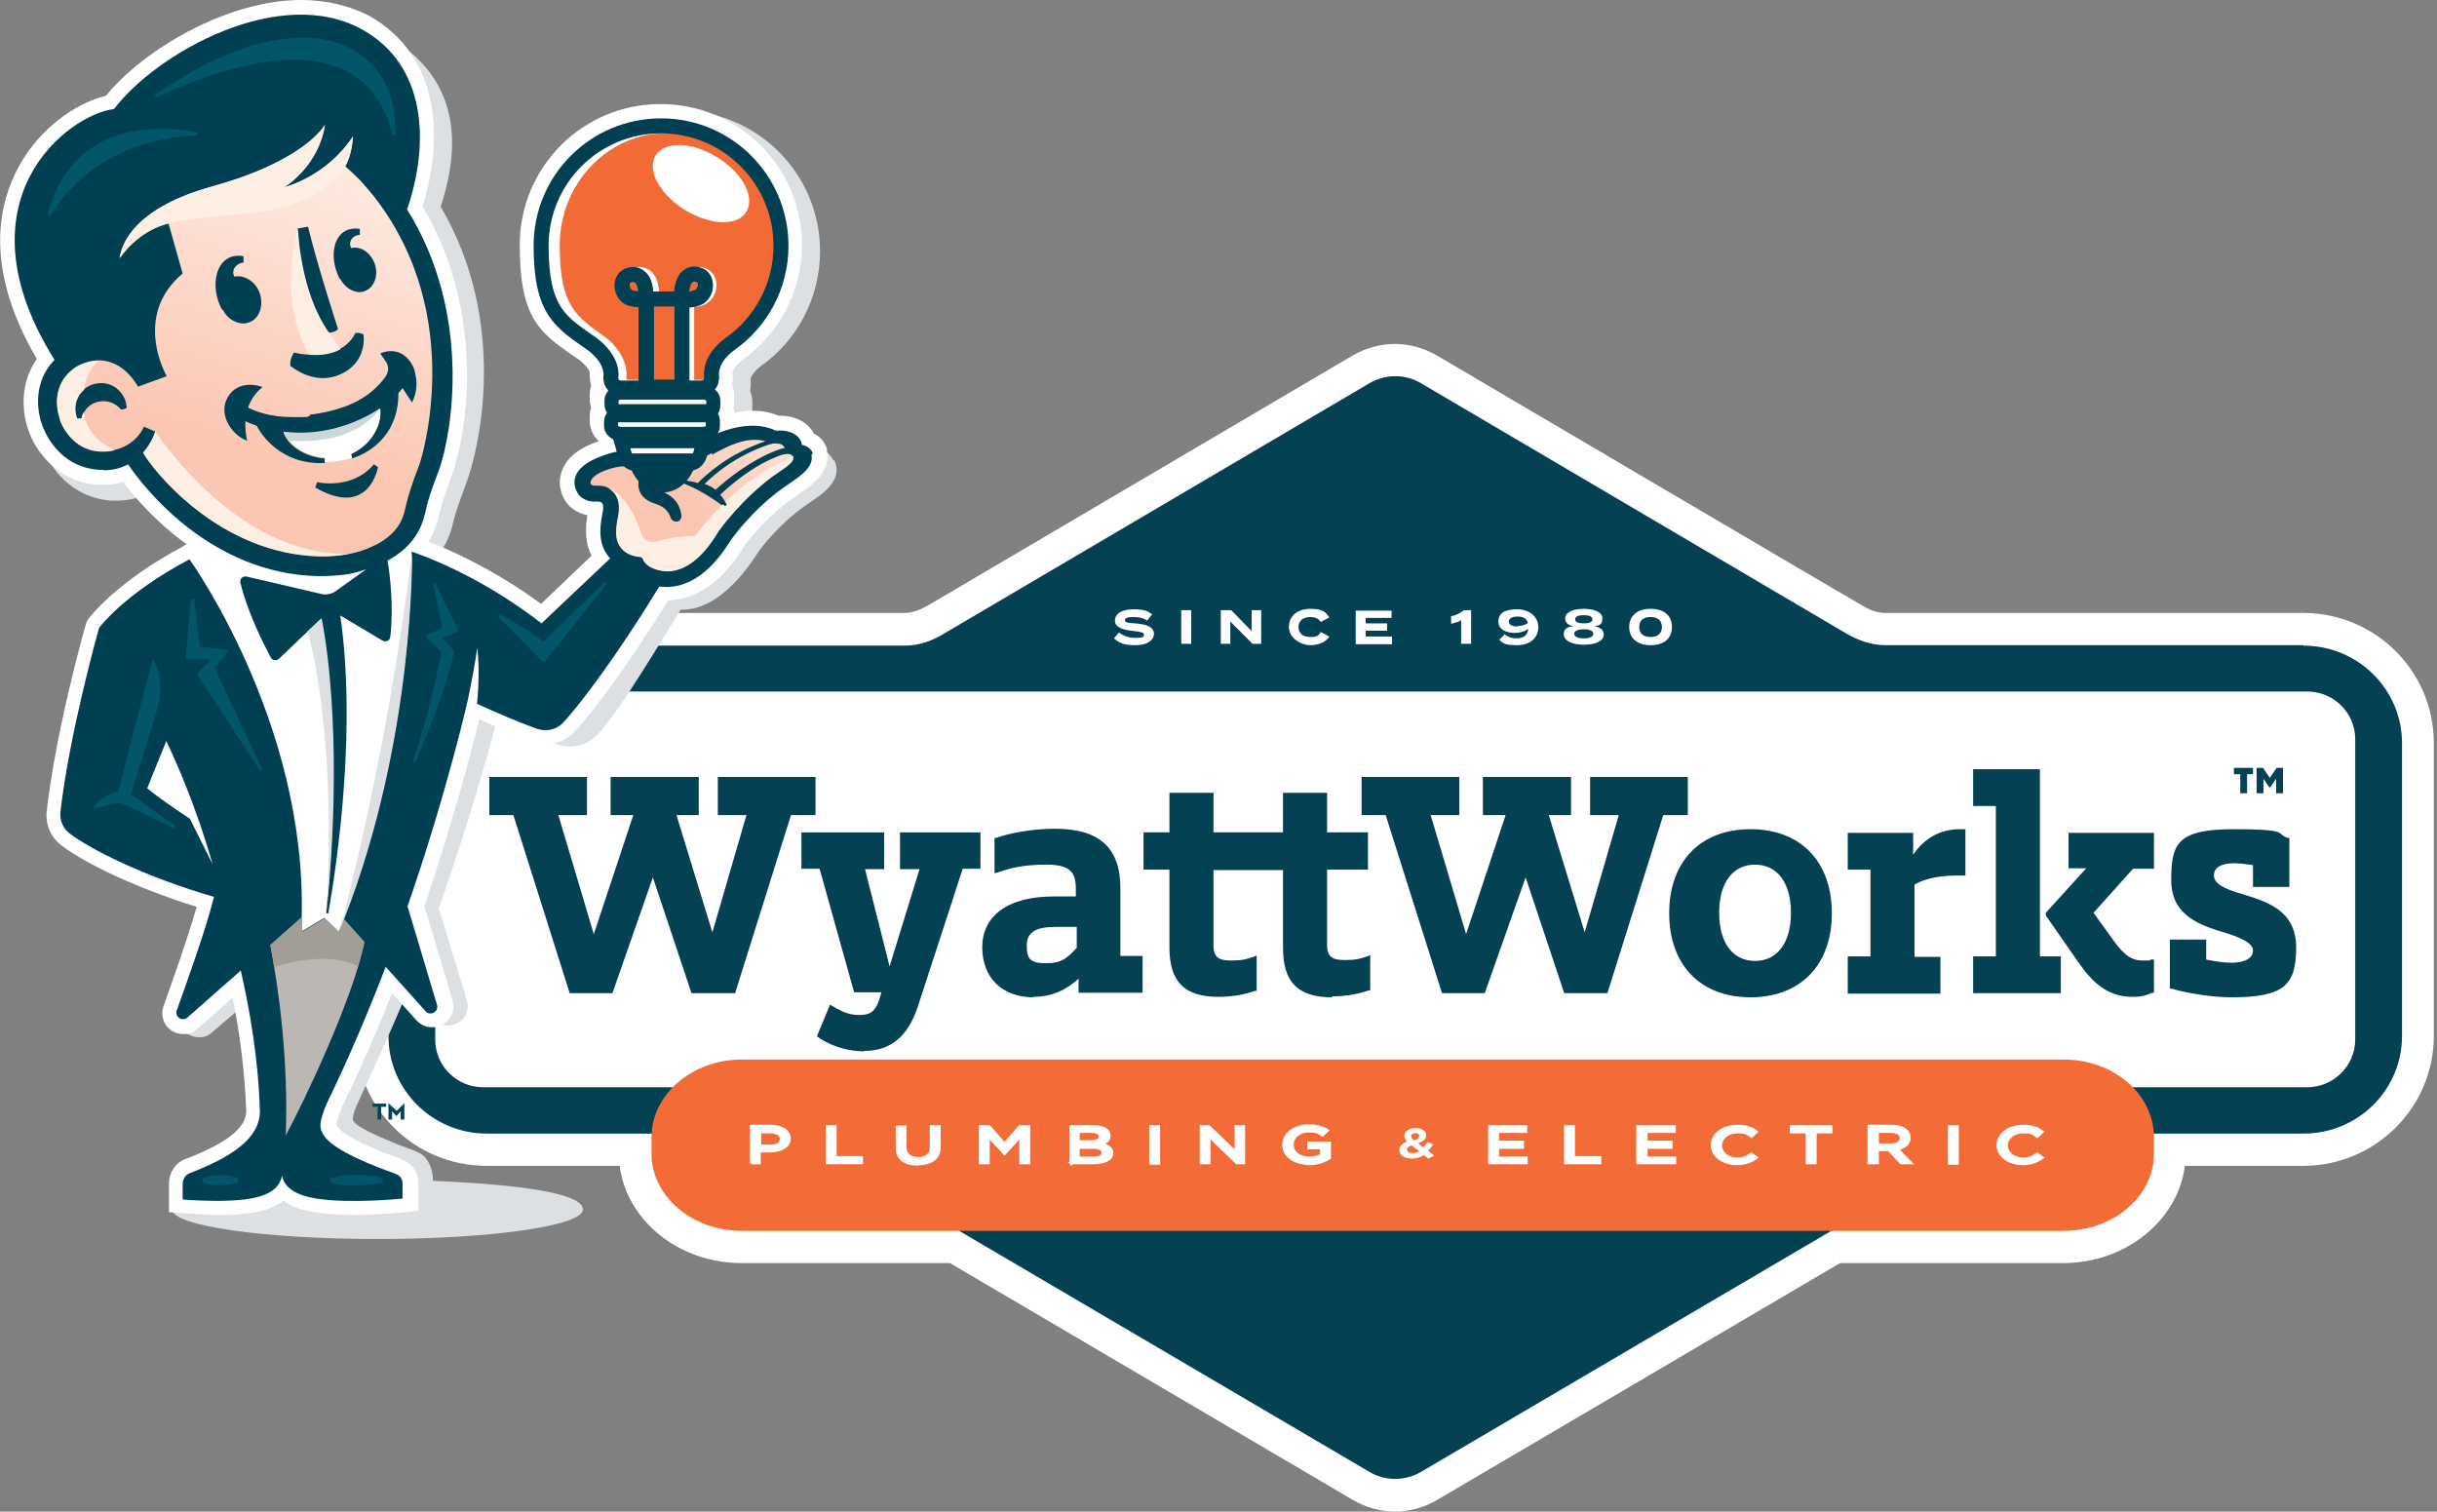 <?xml version="1.0" encoding="UTF-8"?>
<svg id="Layer_1" xmlns="http://www.w3.org/2000/svg" xmlns:xlink="http://www.w3.org/1999/xlink" version="1.1" viewBox="0 0 536.4 332.7">
  <rect x="0" y="0" width="536.4" height="332.7" fill="#808080" stroke="none"/>
  <!-- Generator: Adobe Illustrator 29.0.0, SVG Export Plug-In . SVG Version: 2.1.0 Build 186)  -->
  <defs>
    <style>
      .st0, .st1, .st2, .st3, .st4, .st5 {
        fill: none;
      }

      .st6 {
        fill: #feefe5;
      }

      .st7 {
        fill: #f36b36;
      }

      .st8 {
        fill: #00364a;
      }

      .st9 {
        fill: url(#linear-gradient1);
      }

      .st10 {
        fill: #044153;
      }

      .st1 {
        stroke-width: 3.1px;
      }

      .st1, .st2, .st3 {
        stroke: #014053;
      }

      .st1, .st2, .st3, .st4, .st5 {
        stroke-miterlimit: 10;
      }

      .st2 {
        stroke-width: 3.3px;
      }

      .st3 {
        stroke-width: 3.8px;
      }

      .st11 {
        fill: url(#linear-gradient);
      }

      .st12 {
        fill: #044356;
      }

      .st13 {
        clip-path: url(#clippath-11);
      }

      .st14 {
        clip-path: url(#clippath-10);
      }

      .st15 {
        clip-path: url(#clippath-1);
      }

      .st16 {
        clip-path: url(#clippath-3);
      }

      .st17 {
        clip-path: url(#clippath-4);
      }

      .st18 {
        clip-path: url(#clippath-2);
      }

      .st19 {
        clip-path: url(#clippath-7);
      }

      .st20 {
        clip-path: url(#clippath-6);
      }

      .st21 {
        clip-path: url(#clippath-9);
      }

      .st22 {
        clip-path: url(#clippath-8);
      }

      .st23 {
        clip-path: url(#clippath-5);
      }

      .st24 {
        fill: #bdb7b3;
      }

      .st25 {
        fill: #dce0e2;
      }

      .st4 {
        stroke-width: .5px;
      }

      .st4, .st5 {
        stroke: #fff;
      }

      .st26 {
        fill: #fff;
      }

      .st27 {
        fill: #014053;
      }

      .st5 {
        stroke-width: .2px;
      }

      .st28 {
        fill: #035669;
      }

      .st29 {
        opacity: .2;
      }

      .st30 {
        clip-path: url(#clippath);
      }

      .st31 {
        fill: #a39d98;
      }

      .st32 {
        fill: #f26a36;
      }
    </style>
    <clipPath id="clippath">
      <rect class="st0" width="535.8" height="332.7"/>
    </clipPath>
    <clipPath id="clippath-1">
      <rect class="st0" x="78.4" y="75.7" width="457.5" height="257"/>
    </clipPath>
    <clipPath id="clippath-2">
      <rect class="st0" width="535.8" height="332.7"/>
    </clipPath>
    <clipPath id="clippath-3">
      <rect class="st0" x="78.4" y="75.7" width="457.5" height="257"/>
    </clipPath>
    <clipPath id="clippath-4">
      <rect class="st0" width="535.8" height="332.7"/>
    </clipPath>
    <clipPath id="clippath-5">
      <rect class="st0" x="78.4" y="75.7" width="457.5" height="257"/>
    </clipPath>
    <clipPath id="clippath-6">
      <rect class="st0" width="535.8" height="332.7"/>
    </clipPath>
    <clipPath id="clippath-7">
      <path class="st0" d="M169.7,97.7c-2.9.9-9,3.3-14.6,8.8.8.3,1.7.7,2.4,1.3,6.8-6.2,13.3-8.9,15.2-9.2-.2-.7-1-1-1.9-1s-.8,0-1.1.2M156.7,99.7s-6.5,3.4-11.3,8.4c3.6,1.2,4.4,3.8,4.6,5.4,0,.7-.4,1.3-1.1,1.3-.6,0-1.1-.3-1.3-.9-.3-.9-1-2.3-3.3-3-2.6-.8-3.6-2.2-3.8-4,0-.8.2-1.4,0-2.3,0-.3-.3-1-1-1.4-1.1-.7-2.7-.8-5.3,0-3.6,1.1-4.1,2.4-4.2,2.8-.1.3,0,1,1.2.9,0,0,.3,0,.5,0,1.1,0,2.2.2,3.3,1.4,1.1,1.2,1.5,3,1,5.4-.6,3.1-.7,5.2.7,6.9,1.2,1.5,3.1,1.8,4.1,1.9.3,0,.6.2.7.6.2.5.7,1.2,1.9,1.8,1.1.5,2.7.9,4.4.7,3.6-.5,7.1-3.4,10.3-8.8.3-.4,5-7,12.1-12.2,2-1.4,4.6-2.9,4.3-4,0-.3-.5-1.5-4.2.2-2.9,1.2-7.1,3.7-11.8,8.1.6.6,1.1,1.4,1.5,2.4l-.5.4s-4.4-3.7-9.9-5.6l.3-.4s1.7,0,3.7.6c5.5-5.5,11.6-8.1,14.9-9.2-.8-.2-1.6-.3-2.4-.3-2.4,0-5.2.9-9.4,3.3h0Z"/>
    </clipPath>
    <linearGradient id="linear-gradient" x1="-120.4" y1="144.9" x2="-119.4" y2="144.9" gradientTransform="translate(5076 -5834.6) scale(41)" gradientUnits="userSpaceOnUse">
      <stop offset="0" stop-color="#fbc6b1"/>
      <stop offset=".3" stop-color="#fbc6b1"/>
      <stop offset=".9" stop-color="#fddfd3"/>
      <stop offset="1" stop-color="#fddfd3"/>
    </linearGradient>
    <clipPath id="clippath-8">
      <rect class="st0" width="535.8" height="332.7"/>
    </clipPath>
    <clipPath id="clippath-9">
      <path class="st0" d="M82.3,102.2l.9.6s-1.9,11.4-13.8,4.5l.4-1.2s1.1.3,2.8.3c2.7,0,6.7-.7,9.6-4.1M16.9,92.1c-.2-.5-.4-1.3-.4-2.1,0-3.5,3.1-6.2,6.8-5.6,2.1.4,3.8,2,4.4,4.1,0,.3.2.8.2,1.2-.2.3-1,.5-1.3.4-.9-1.1-2.3-1.8-3.8-1.8-2.4,0-4.3,1.5-4.8,3.8-.2,0-.4,0-.5,0s-.2,0-.4,0M68.1,91.3c9.2-1.2,13.7-4.3,16.7-8.3,0,0,1.4-1.8,0-3.6l-1.1-1.6s3.5-1.8,6.2,1.3c.9,1,1.4,2.3,1.6,3.6.3,1.5.3,3.7-.8,5.9l-2.1-3.2c-.2.3-.5.7-.9,1.1,0,11.9-10.3,14.4-10.3,14.4l-.2-.9c4.9-2.3,6.8-6.8,6.4-9.9-5.1,3.4-12.9,6.2-21.2,5.1,1.3,3.5,5.6,5.5,9.1,5.7v1c-9.7.5-14.1-6.4-15-8.2-.8-.3-1.7-.6-2.5-1,0,1.3,0,2.7.4,4.3-3.3-1.2-6.1-5.4-4.6-8.9,1.9-4.4,6.6-3.5,8-2.9,0,0-2.1,1.4-3.2,4.5,1.5.8,4.8,2.1,9.7,2.1s2.5,0,3.9-.2M78.2,73.3c.9-.2,1.8.3,1.8.3,0,0,1.1,6.4-5.6,9-5.6,2.2-10.5-2.1-10.5-2.1-.2-1.5.8-2.9.8-2.9,1.7.4,3.2.5,4.5.5,7.2,0,9-4.8,9-4.8M48.9,68.2s-.8-1.3-1.2-3.2c-.5-2.3-.4-5.3,1.4-7.3,1.9-2,4.5-1.3,4.5-1.3v1.4c-1.3,0-2.9,1.5-2,3.1,2.2-.5,4.7,1.1,5.6,3.7.9,2.8-.2,5.7-2.5,6.4-.4.1-.7.2-1.1.2-1.8,0-3.7-1.2-4.6-3.1M74.8,61.4s-.7-1.2-1.1-3c-.5-2.1-.4-5,1.3-6.8,1.7-1.8,4.2-1.2,4.2-1.2v1.3c-1.4,0-2.7,1.4-1.9,2.9,2.1-.5,4.3,1,5.2,3.5.9,2.6-.2,5.3-2.3,6-.3.1-.7.2-1,.2-1.7,0-3.4-1.2-4.3-2.9M72.3,73.2c-6.5-9.2-6.8-22.9-6.8-22.9l2.3-.4c2.1,8.7,6.6,22.5,6.6,22.5-.5.7-1.6.8-2,.8h-.2M46.9,41c-16.7,4.6-20,12.2-20.5,15.8,4.6-6.5,10.7-7.6,10.7-7.6l3.1,11c-11.2,9.4-3.5,22.6-3.5,22.6l-6.3,2.3c-2-3.3-4.3-5-6.9-5.6-3.6-.8-6.7,1.2-6.7,1.2-6.4,4.2-3.7,11.2-3.6,11.5v.2c.1.3,2.4,6.7,9,6.9,7.2.2,9.4-5.2,9.5-5.4l2.5,1.1c-.4,1.3-1.3,3.1-2.7,4.7,2.3,4,16.9,22.4,39.2,22.8,3.5,0,7.1-.5,10.3-1.8,1.1-.5,2.3-1,3.3-1.7,2.7-1.8,4.3-4,4.9-7.1.6-2.7,1.4-5.2,3.2-9.9.1-.3,10.5-32-9.8-58.4-.9-1.2-2.1-2.5-3.3-3.9-1.2-1.2-2.3-2.2-3.3-3.1.5-1.1,1.1-2.5,1.4-4.3.2-1.3.3-2.3.3-2.3-5.9,9-15.1,11.2-15.1,11.2,8.2-5.6,8.9-13.7,8.9-13.7,0,0-4.3,7.9-24.7,13.5h0Z"/>
    </clipPath>
    <linearGradient id="linear-gradient1" x1="-118.9" y1="138.7" x2="-117.9" y2="138.7" gradientTransform="translate(-10951.8 12970.7) rotate(-180) scale(93)" gradientUnits="userSpaceOnUse">
      <stop offset="0" stop-color="#feefe5"/>
      <stop offset="0" stop-color="#feefe5"/>
      <stop offset=".3" stop-color="#fddfd3"/>
      <stop offset=".8" stop-color="#fbc6b1"/>
      <stop offset="1" stop-color="#fbc6b1"/>
    </linearGradient>
    <clipPath id="clippath-10">
      <rect class="st0" width="535.8" height="332.7"/>
    </clipPath>
    <clipPath id="clippath-11">
      <rect class="st0" x="62.3" y="89.9" width="21.2" height="7.2"/>
    </clipPath>
  </defs>
  <g class="st30">
    <g>
      <g class="st15">
        <g>
          <path class="st26" d="M307.1,332.7c-3.2,0-6.4-.9-9.2-2.5l-88.8-52.2h-45.9c-13.8,0-25.3-9.4-26.8-21.4h-29.3c-15.9,0-28.8-12.8-28.8-28.6v-64.5c0-15.8,12.9-28.6,28.8-28.6h92c1.5,0,3-.5,4.7-1.4,0,0,.2-.1.2-.1l93.8-55.2c2.8-1.6,6-2.5,9.2-2.5s6.4.9,9.2,2.5c0,0,93.8,55.2,93.9,55.2,1.7,1,3.3,1.5,4.8,1.5h92c15.9,0,28.8,12.8,28.8,28.6v64.5c0,15.8-12.9,28.6-28.8,28.6h-26c-1.5,12-13,21.4-26.8,21.4h-49.1l-88.8,52.2c-2.8,1.6-6,2.5-9.2,2.5"/>
          <path class="st26" d="M528.7,163.5v64.5c0,11.9-9.7,21.5-21.7,21.5h-33c0,.3,0,.5,0,.8v3.6c0,9.4-8.9,17.1-19.9,17.1h-51l-90.4,53.2c-3.4,2-7.7,2-11.1,0l-90.4-53.2h-47.8c-11,0-19.9-7.6-19.9-17.1v-3.6c0-.3,0-.5,0-.8h-36.2c-12,0-21.7-9.6-21.7-21.5v-64.5c0-11.9,9.7-21.5,21.7-21.5h92c3,0,5.9-1,8.5-2.5h0s93.8-55.2,93.8-55.2c3.4-2,7.7-2,11.1,0l93.8,55.2h0c2.6,1.6,5.5,2.6,8.5,2.6h92c12,0,21.7,9.6,21.7,21.5"/>
          <path class="st10" d="M344.3,218.6l-8.5-25.5-9,25.5h-9.4l-12.4-39.2h-5.3v-8.4h21.5v8.4h-6.3l7.8,26.2,8.7-26.2h-5v-8.4h19.4v8.4h-4.9l7.9,25.8,7.5-25.8h-6.3v-8.4h21.5v8.4h-5.4l-12.3,39.2h-9.4,0ZM152.2,218.6l-8.5-25.5-8.9,25.5h-9.4l-12.4-39.2h-5.3v-8.4h21.5v8.4h-6.3l7.8,26.2,8.7-26.2h-5v-8.4h19.4v8.4h-4.9l7.9,25.8,7.5-25.8h-6.3v-8.4h21.5v8.4h-5.4l-12.3,39.2h-9.4ZM406.7,218.6v-8.1h5v-19.1h-5v-8.1h14.4v4.8c2-2.9,5.2-5.6,10.3-5.6h1.2v10.2h-1.9c-5.1,0-8,1.2-9.3,2v15.9h5.7v8.1h-20.4ZM434.3,218.6v-8.1h5v-33.1h-5v-8.1h14.7v41.2h4.6v8.1h-19.3ZM469.4,219.4c-5.5,0-8.8-3.1-12-7.7l-7.1-10.2v-.6l8.9-9.8h-3.9v-7.8h18.8v7.9h-4.6l-8.7,9.7,3.9,5.4c2.2,3.1,3.9,5.1,6.8,5.1s1.2,0,1.9-.2h.7c0-.1,0,7.3,0,7.3h-.4c-1.1.5-2.3.9-4.2.9M232.5,204c-4.6,0-6.5,1.2-6.5,4.1s.7,3.9,4.2,3.9,4.7-1.1,6.8-3.4v-4.6h-4.5ZM227.5,219.5c-6.9,0-11.3-4.3-11.3-11s5.3-11.2,15.8-11.2h4.8v-1.6c0-3.5-1-5.4-6.5-5.4s-8.2.9-10.7,1.7l-.7.2v-7.8h.4c2.8-1,7.8-2,12.9-2,9.8,0,14.4,4.2,14.4,13.1v14.9h4.9v8.1h-14.1v-3.1c-2.8,2.6-6.1,4-9.9,4M293.2,219.5c-7.5,0-10.8-3.3-10.8-10.9v-17.1h-15.3v16.6c0,2.8,1.4,3.3,3.9,3.3s3.5-.3,4.9-.8l.7-.3v7.8h-.4c-2,.7-4.7,1.3-8,1.3-7.5,0-10.8-3.3-10.8-10.9v-17.1h-5.7v-8.2h5.7v-8.7h9.7v8.7h15.3v-8.7h9.7v8.7h9v8.2h-9v16.6c0,2.8,1.4,3.3,3.9,3.3s3.5-.3,4.9-.8l.7-.3v7.8h-.4c-2,.7-4.7,1.3-8,1.3M386.3,190.3c-4.9,0-7.9,4-7.9,10.6s3,10.6,7.9,10.6,7.9-4,7.9-10.6-3-10.6-7.9-10.6M385.3,219.5c-11,0-17.9-7.1-17.9-18.5s6.9-18.5,17.9-18.5,17.9,7.1,17.9,18.5-6.9,18.5-17.9,18.5M491.2,219.5c-4.7,0-10.2-1-13.2-1.9h-.4v-10.8h8v4.4c1.5.3,3.8.7,5.5.7,3,0,4.8-1,4.8-2.7s-2.9-2.9-6.1-3.9c-5.3-1.6-11.9-3.6-11.9-11.6s1.3-11.2,13.8-11.2,9.1,1,11.8,1.9h.4v10.8h-8v-4.8c-1.3-.2-3-.4-4.1-.4-2.9,0-4.5.9-4.5,2.7s2.4,3,6.3,4.1c5.2,1.6,11.8,3.5,11.8,11.7s-2.5,11-14.2,11M190.2,231.4c-3.3,0-6.8-1-9.5-2.7l-.9-.6,2.9-7,1,.6c1.4.8,3.1,1.7,5.3,1.7s3.6-.4,4.6-3.6l.4-1.4h-6l-7.6-27.2h-4v-8h18.2v8.1h-4.2l5.4,21.4,6.6-21.4h-4.3v-8.1h17.7v8h-3.9l-9.8,30.1c-2.2,6.8-6,10-11.9,10M501,171.4l-1.3,1.9h-.2l-1.3-1.9v3.2h-1.5v-5.6h1.4l1.5,2.2,1.5-2.2h1.4v5.6h-1.5v-3.2ZM494.6,170.4v4.2h-1.5v-4.2h-1.4v-1.4h4.2v1.4h-1.4ZM518.4,228.8c0,5.8-4.8,10.5-10.6,10.5H106.4c-5.9,0-10.6-4.7-10.6-10.5v-66.1c0-5.8,4.8-10.5,10.6-10.5h401.4c5.9,0,10.6,4.7,10.6,10.5v66.1h0ZM507,142h-92c-3,0-5.9-1-8.5-2.5h0s-93.8-55.2-93.8-55.2c-3.4-2-7.7-2-11.2,0l-93.8,55.2h0c-2.6,1.6-5.5,2.6-8.5,2.6h-92c-12,0-21.7,9.6-21.7,21.5v64.4c0,11.9,9.7,21.5,21.7,21.5h95.2v10.1c0,3.8,2,7.3,5.3,9.3l93.8,55.1c3.4,2,7.7,2,11.2,0l93.8-55.1c3.3-2,5.3-5.5,5.3-9.3v-10.1h95.2c12,0,21.7-9.6,21.7-21.5v-64.4c0-11.9-9.7-21.5-21.7-21.5"/>
          <path class="st7" d="M454.1,270.9H163.3c-11,0-19.9-7.6-19.9-17v-3.6c0-9.4,8.9-17.1,19.9-17.1h290.9c11,0,19.9,7.6,19.9,17.1v3.6c0,9.4-8.9,17-19.9,17"/>
          <path class="st26" d="M365.8,138c0-1.4-.9-2.2-2.5-2.2s-2.5.8-2.5,2.2.9,2.2,2.5,2.2,2.5-.8,2.5-2.2M358.6,138c0-2.5,1.8-4,4.7-4s4.7,1.4,4.7,4-1.8,4-4.7,4-4.7-1.5-4.7-4M348.6,137.2c1,0,1.9-.2,1.9-.9s-.9-.9-1.9-.9-1.9.2-1.9.9.9.9,1.9.9M350.7,139.5c0-.7-.9-1-2.1-1s-2.1.3-2.1,1,.9,1,2.1,1,2.1-.3,2.1-1M353,139.6c0,1.5-1.8,2.3-4.4,2.3s-4.4-.9-4.4-2.3,1-1.6,2.1-1.8c-1.1-.1-1.8-.8-1.8-1.7,0-1.4,1.9-2.1,4.1-2.1s4.1.7,4.1,2.1-.7,1.6-1.8,1.7c1,.2,2.1.7,2.1,1.8M333.9,137.8c.8,0,1.8-.2,2.4-.7-.3-1.1-1.2-1.4-2.3-1.4s-1.9.4-1.9,1.1.8,1.1,1.9,1.1M338.6,138c0,2.4-1.8,4-4.7,4s-3.1-.5-3.9-1.2l1.2-1.2c.7.6,1.6.9,2.5.9,1.5,0,2.5-.5,2.7-2.1-.8.6-1.9.9-3,.9-1.6,0-3.6-.6-3.6-2.5s1.5-2.7,4.1-2.7,4.7,1.5,4.7,4M321.6,136.5c-.6.4-1.4.6-2.2.8v-1.7c1-.1,2.1-.7,2.8-1.3h1.6v7.4h-2.2v-5.2h0ZM306.4,140.1v1.7h-8v-7.4h7.9v1.6h-5.7v1.2h4.7v1.6h-4.7v1.3h5.9,0ZM290.7,139.1l1.9,1c-.7,1.1-2.2,1.9-4.2,1.9s-4.7-1.5-4.7-4,1.9-4,4.8-4,3.4.9,4.1,1.9l-1.9,1c-.5-.8-1.3-1.1-2.3-1.1-1.5,0-2.6.8-2.6,2.2s1,2.2,2.6,2.2,1.8-.3,2.3-1.1M277.6,134.3v7.4h-1.9l-4.9-4.9v4.9h-2.1v-7.4h2.3l4.5,4.6v-4.6h2.1ZM260,134.3h2.2v7.4h-2.2v-7.4ZM254,139.4c0,1.5-1.4,2.6-4.1,2.6s-3.5-.5-4.7-1.5l1.1-1.3c.9.7,2.1,1.2,3.6,1.2s1.9-.2,1.9-.7-.6-.6-2.1-.8c-2.2-.2-4.3-.7-4.3-2.3s1.7-2.5,4.1-2.5,3.1.4,4.1,1.1l-1.1,1.4c-.8-.6-1.9-.8-3-.8-.9,0-1.9.1-1.9.7s.9.6,2.2.7c2.5.2,4.2.7,4.2,2.4"/>
        </g>
      </g>
      <g class="st18">
        <g>
          <path class="st26" d="M165.3,247.9h4.3c2.6,0,4.2,1.1,4.2,2.7h0c0,1.9-2,2.8-4.4,2.8h-2.2v2.6h-1.9v-8.2h0ZM169.5,252.1c1.5,0,2.4-.6,2.4-1.5h0c0-1-.9-1.5-2.4-1.5h-2.2v2.9h2.2Z"/>
          <polygon class="st26" points="182 247.9 183.9 247.9 183.9 254.7 189.7 254.7 189.7 256 182 256 182 247.9"/>
          <path class="st26" d="M197.5,252.6v-4.7h1.9v4.6c0,1.5,1.1,2.3,2.8,2.3s2.8-.8,2.8-2.3v-4.7h1.9v4.6c0,2.4-1.9,3.7-4.7,3.7s-4.7-1.2-4.7-3.6"/>
          <polygon class="st26" points="215.7 247.9 217.8 247.9 221.1 251.7 224.4 247.9 226.5 247.9 226.5 256 224.6 256 224.6 250.2 221.1 254 221 254 217.6 250.2 217.6 256 215.7 256 215.7 247.9"/>
          <path class="st26" d="M235.5,247.9h4.9c1.2,0,2.2.3,2.9.7.5.4.7.8.7,1.4h0c0,1-.8,1.5-1.6,1.8,1.3.3,2.2.9,2.2,2h0c0,1.5-1.6,2.3-4.1,2.3h-5.1v-8.2h0ZM240.1,251.3c1.2,0,2.1-.4,2.1-1.1h0c0-.7-.7-1.1-1.9-1.1h-2.8v2.2h2.6ZM240.6,254.8c1.3,0,2.1-.4,2.1-1.1h0c0-.7-.7-1.1-2.2-1.1h-3.1v2.2h3.2Z"/>
          <rect class="st26" x="253.2" y="247.9" width="1.9" height="8.2"/>
          <polygon class="st26" points="264.3 247.9 266.1 247.9 271.9 253.5 271.9 247.9 273.8 247.9 273.8 256 272.2 256 266.2 250.2 266.2 256 264.3 256 264.3 247.9"/>
          <path class="st26" d="M282.4,252h0c0-2.3,2.4-4.2,5.6-4.2s3.1.4,4.2,1.1l-1.2,1.1c-.8-.5-1.7-.9-3.1-.9-2,0-3.5,1.3-3.5,2.9h0c0,1.7,1.5,2.9,3.7,2.9s2-.2,2.6-.6v-1.5h-2.8v-1.2h4.7v3.4c-1.1.7-2.6,1.3-4.6,1.3-3.4,0-5.7-1.8-5.7-4.2"/>
        </g>
      </g>
      <g class="st16">
        <g>
          <path class="st4" d="M167.3,252.1v-2.9h2.2c1.4,0,2.4.5,2.4,1.5h0c0,.9-.9,1.5-2.4,1.5h-2.2ZM165.3,256h1.9v-2.6h2.2c2.4,0,4.4-1,4.4-2.8h0c0-1.7-1.6-2.8-4.2-2.8h-4.3v8.2h0Z"/>
          <polygon class="st4" points="182 256 189.7 256 189.7 254.7 183.9 254.7 183.9 247.9 182 247.9 182 256"/>
          <path class="st4" d="M202.1,256.2c2.9,0,4.7-1.2,4.7-3.7v-4.6h-1.9v4.7c0,1.5-1.1,2.3-2.8,2.3s-2.8-.8-2.8-2.3v-4.6h-1.9v4.7c0,2.4,1.8,3.6,4.7,3.6h0Z"/>
          <polygon class="st4" points="215.7 256 217.6 256 217.6 250.2 221.1 254 221.1 254 224.6 250.2 224.6 256 226.5 256 226.5 247.9 224.4 247.9 221.1 251.7 217.8 247.9 215.7 247.9 215.7 256"/>
          <path class="st4" d="M237.4,254.8v-2.2h3.1c1.5,0,2.2.4,2.2,1.1h0c0,.8-.8,1.1-2.1,1.1h-3.2,0ZM237.4,251.3v-2.2h2.8c1.2,0,1.9.4,1.9,1h0c0,.8-.8,1.1-2.1,1.1h-2.6ZM235.6,256h5.1c2.4,0,4.1-.8,4.1-2.2h0c0-1.1-.9-1.7-2.2-2,.8-.3,1.6-.8,1.6-1.8h0c0-.6-.2-1-.7-1.4-.6-.5-1.6-.7-2.9-.7h-4.9v8.2h0Z"/>
          <rect class="st4" x="253.2" y="247.9" width="1.9" height="8.2"/>
          <polygon class="st4" points="264.3 256 266.2 256 266.2 250.2 272.2 256 273.8 256 273.8 247.9 272 247.9 272 253.5 266.1 247.9 264.3 247.9 264.3 256"/>
          <path class="st4" d="M288.1,256.2c1.9,0,3.5-.6,4.6-1.3v-3.4h-4.7v1.2h2.8v1.5c-.7.4-1.6.6-2.6.6-2.2,0-3.7-1.2-3.7-2.9h0c0-1.6,1.5-2.9,3.5-2.9s2.2.3,3.1.9l1.2-1.1c-1.1-.7-2.3-1.1-4.2-1.1-3.3,0-5.6,1.9-5.6,4.2h0c0,2.4,2.2,4.2,5.7,4.2h0Z"/>
        </g>
      </g>
      <g class="st17">
        <g>
          <polygon class="st26" points="327.8 247.9 335.9 247.9 335.9 249.1 329.7 249.1 329.7 251.3 335.2 251.3 335.2 252.6 329.7 252.6 329.7 254.8 336 254.8 336 256 327.8 256 327.8 247.9"/>
          <polygon class="st26" points="344.5 247.9 346.4 247.9 346.4 254.7 352.2 254.7 352.2 256 344.5 256 344.5 247.9"/>
          <polygon class="st26" points="360.4 247.9 368.6 247.9 368.6 249.1 362.4 249.1 362.4 251.3 367.8 251.3 367.8 252.6 362.4 252.6 362.4 254.8 368.6 254.8 368.6 256 360.4 256 360.4 247.9"/>
          <path class="st26" d="M376.7,252h0c0-2.4,2.3-4.2,5.6-4.2s3.2.5,4.3,1.3l-1.2,1.1c-.9-.6-1.8-1-3.1-1-2.1,0-3.6,1.3-3.6,2.9h0c0,1.6,1.5,2.9,3.6,2.9s2.2-.4,3.1-1.1l1.2.9c-1.1.9-2.4,1.5-4.4,1.5-3.2,0-5.6-1.9-5.6-4.2"/>
          <polygon class="st26" points="397.7 249.2 394.2 249.2 394.2 247.9 403.1 247.9 403.1 249.2 399.6 249.2 399.6 256 397.7 256 397.7 249.2"/>
          <path class="st26" d="M411.3,247.9h4.9c1.4,0,2.5.3,3.2.8.6.4.9,1.1.9,1.8h0c0,1.4-1.1,2.2-2.6,2.5l3,3.1h-2.3l-2.7-2.9h-2.4v2.9h-1.9v-8.2h0ZM416.1,251.9c1.4,0,2.2-.5,2.2-1.4h0c0-.9-.8-1.4-2.3-1.4h-2.8v2.8h2.8,0Z"/>
          <rect class="st26" x="429" y="247.9" width="1.9" height="8.2"/>
          <path class="st26" d="M439.6,252h0c0-2.4,2.3-4.2,5.6-4.2s3.2.5,4.3,1.3l-1.2,1.1c-.9-.6-1.8-1-3.1-1-2.1,0-3.6,1.3-3.6,2.9h0c0,1.6,1.5,2.9,3.6,2.9s2.2-.4,3.1-1.1l1.2.9c-1.1.9-2.4,1.5-4.4,1.5-3.2,0-5.6-1.9-5.6-4.2"/>
        </g>
      </g>
      <g class="st23">
        <g>
          <polygon class="st4" points="327.8 256 336 256 336 254.8 329.7 254.8 329.7 252.6 335.2 252.6 335.2 251.3 329.7 251.3 329.7 249.1 335.9 249.1 335.9 247.9 327.8 247.9 327.8 256"/>
          <polygon class="st4" points="344.5 256 352.2 256 352.2 254.7 346.4 254.7 346.4 247.9 344.5 247.9 344.5 256"/>
          <polygon class="st4" points="360.4 256 368.7 256 368.7 254.8 362.4 254.8 362.4 252.6 367.9 252.6 367.9 251.3 362.4 251.3 362.4 249.1 368.6 249.1 368.6 247.9 360.4 247.9 360.4 256"/>
          <path class="st4" d="M382.3,256.2c2,0,3.3-.6,4.4-1.4l-1.2-.9c-.9.7-1.8,1.1-3.1,1.1-2.1,0-3.6-1.3-3.6-2.9h0c0-1.6,1.5-2.9,3.6-2.9s2.2.4,3.1,1l1.2-1.1c-1-.8-2.3-1.3-4.3-1.3-3.3,0-5.6,1.9-5.6,4.2h0c0,2.4,2.4,4.2,5.6,4.2h0Z"/>
          <polygon class="st4" points="397.7 256 399.6 256 399.6 249.2 403.1 249.2 403.1 247.9 394.2 247.9 394.2 249.2 397.7 249.2 397.7 256"/>
          <path class="st4" d="M413.3,251.9v-2.8h2.8c1.4,0,2.3.5,2.3,1.4h0c0,.9-.9,1.4-2.2,1.4h-2.8ZM411.4,256h1.9v-2.9h2.4l2.7,2.9h2.3l-3-3.1c1.5-.3,2.6-1.1,2.6-2.5h0c0-.7-.3-1.3-.9-1.8-.7-.5-1.8-.8-3.2-.8h-4.9v8.2h0Z"/>
          <rect class="st4" x="429" y="247.9" width="1.9" height="8.2"/>
          <path class="st4" d="M445.2,256.2c2,0,3.3-.6,4.4-1.4l-1.2-.9c-.9.7-1.8,1.1-3.1,1.1-2.1,0-3.6-1.3-3.6-2.9h0c0-1.6,1.5-2.9,3.6-2.9s2.2.4,3.1,1l1.2-1.1c-1-.8-2.3-1.3-4.3-1.3-3.3,0-5.6,1.9-5.6,4.2h0c0,2.4,2.4,4.2,5.6,4.2h0Z"/>
          <path class="st26" d="M313.4,254.1c-.7.5-1.6.8-2.6.8-1.6,0-2.7-.7-2.7-1.8h0c0-.8.6-1.4,1.8-1.8-.5-.5-.7-.9-.7-1.3h0c0-.9.9-1.6,2.4-1.6s2.2.7,2.2,1.5h0c0,.9-.7,1.3-1.9,1.7l1.4,1.1c.3-.4.6-.8.9-1.2l1.1.4c-.3.5-.7,1-1.1,1.4l1.3,1-1.1.6-1.1-.9h0ZM312.6,253.4l-1.9-1.4c-.8.2-1.1.6-1.1,1h0c0,.6.6.9,1.4.9s1.1-.2,1.6-.6M312.5,250h0c0-.4-.4-.7-1-.7s-1,.3-1,.8h0c0,.3.2.6.6,1,.9-.2,1.3-.5,1.3-1"/>
          <path class="st5" d="M313.4,254.1c-.7.5-1.6.8-2.6.8-1.6,0-2.7-.7-2.7-1.8h0c0-.8.6-1.4,1.8-1.8-.5-.5-.7-.9-.7-1.3h0c0-.9.9-1.6,2.4-1.6s2.2.7,2.2,1.5h0c0,.9-.7,1.3-1.9,1.7l1.4,1.1c.3-.4.6-.8.9-1.2l1.1.4c-.3.5-.7,1-1.1,1.4l1.3,1-1.1.6-1.1-.9h0ZM312.6,253.4l-1.9-1.4c-.8.2-1.1.6-1.1,1h0c0,.6.6.9,1.4.9s1.1-.2,1.6-.6ZM312.5,250h0c0-.4-.4-.7-1-.7s-1,.3-1,.8h0c0,.3.2.6.6,1,.9-.2,1.3-.5,1.3-1h0Z"/>
        </g>
      </g>
      <g class="st20">
        <g>
          <path class="st25" d="M183.4,101.3c-.6-1.4-2.1-2.4-3.6-3.2-1.2-2.3-1.2-4-4.5-4h-.3c-1.7-.7-3.6-1-5.6-1s-2.5.1-3.8.4v-.2c0-.5,0-1.2-.2-2.1.2-.8.2-1.6.2-2v-.8c0-.8-.2-1.6-.5-2.4.2-1,.2-1.8.1-2.5.1-.9,1.3-2.2,2.1-2.8,8.3-5.8,13.2-15.3,13.2-25.4,0-17.1-13.9-31-31.1-31s-31,13.9-31,31,5.5,16.9,13.8,22.7c.8.6,1.5,4.6,1.6,5.4,0,.7,0,1.8.3,2.9-.2.6-.3,1.3-.3,1.9v.7c0,.8.1,1.5.3,2.2-.2.7-.3,1.4-.3,2.2l4,3c0,1.4-.8,2.2-.6,3-.6,0-1.1.2-1.3.2-4.8,1.6-7.6,3.8-8.5,6.9-.8,2.7.4,3.9,1.4,5.1.9,1,2.7,1.3,4.7,1.6-.5,3.1-.9,8.3.6,11.2l-11.9,12c-8-5.8-16.4-11.7-25.1-15,1.2-1.8,2.1-3.9,2.6-6.1.5-2.2,1.2-4.2,2.9-8.8,2.9-7.6,9.4-35.4-5.6-60.9,7.1-21.6-2.1-32.2-12.4-37.9-4.3-2.4-9.3-3.6-14.9-3.6-16.2,0-34.6,10.6-42.9,20.7-6.6,1.4-15.4,7.4-20,16.8-3.9,8.1-6.2,21.5,4.9,39.9-4.1,5.5-3.5,14-2.2,17.3,1.4,4,6.1,10.9,15.1,11.5.4,0,.8,0,1.2,0,1.5,0,3.7-.3,5.1-.9,5.7,6.9,13.1,12.7,13.1,12.7-14.4,7.6-20.8,15.6-21,15.9l-.3.4v.5c-.4.9-6.8,23-8.8,40.3-.3,2.8.9,5.6,3.2,7.3,4.9,3.6,16,9,30,13.3-2,6.8-5.4,16.3-7.4,21.8-.5,1.3-.3,3.9.5,5,.8,1.1,2.2,1.8,3.6,1.8s2.1-.4,2.9-1.1l8.2-7c1.8,8.9,2.9,16.2,3.1,24,0,3.8-4.3,7.2-13.6,10.7-2.1.8-3.5,2.8-3.5,5v3.9c-2,.7-3,1.5-3,2.4,0,3.6,20.2,6.5,45.2,6.5s45.2-2.9,45.2-6.5-14-5.5-33-6.3v-.2c0-2.1-.9-4.9-3.1-6-1.6-.8-3.2-1.2-4.6-1.8-7.4-3-9.6-4.4-9.9-5.4-.1-.4,0-.9.4-2.2,0-.3,8.1-17.4,11.6-26.2l5.7,6.2c.8.9,2,1.4,3.2,1.4s2.7-.6,3.5-1.7c.8-1.1,1.1-2.4.7-3.7l-6.2-20.4c6.6-18.8,11.1-34.9,12.8-41.4,4.8,2.1,9.9,4.1,13.2,5.3.9.3,1.9.5,2.8.5,2.3,0,4.4-.9,6-2.5,4-4.2,9.9-13.7,18.4-27.6.6,0,1.2,0,1.8-.1,5.6-.7,11-5.8,15.3-12.6.5-.7,4.3-5.9,10.2-10.1.4-.3.9-.6,1.3-.9,3-2,7.1-4.9,5.3-9.1"/>
          <path class="st26" d="M182.1,99.2c-.3-1.6-1.4-3-3-3.8-1.2-2.4-4-3.9-7.4-3.9h-.3c-1.7-.7-3.6-1.1-5.7-1.1s-2.7.2-4.1.5c0-.3,0-.7-.2-1.1.2-.8.2-1.6.2-2v-.8c0-.8-.2-1.6-.5-2.4.2-1,.2-1.8.1-2.5.1-.9,1.3-2.2,2.1-2.8,8.3-5.8,13.2-15.3,13.2-25.4,0-17.1-13.9-31-31.1-31s-31,13.9-31,31,4.9,19.6,13.2,25.4c.8.6,2.1,1.9,2.2,2.7,0,.7,0,1.8.3,2.9-.2.6-.3,1.3-.3,1.9v.7c0,.8.1,1.5.3,2.2-.2.7-.3,1.4-.3,2.2v.7c0,1.7.7,3.3,2,4.5-4.7,1.6-7.4,3.9-8.3,7.1-.8,2.8.3,5.4,1.4,6.7.3.4,1.8,2,4.4,2.5-.4,2.3-.7,5.7.9,8.9l-11.1,10.6c-7.8-5.7-16.3-10.4-24.8-13.7,1.1-1.8,1.9-3.8,2.4-6,.5-2.2,1.2-4.3,2.8-8.8,3.1-8.3,7.8-34.9-6.5-59,4.7-14.8,3.9-33.1-11.7-41.9C77,1.3,71.9,0,66.3,0,50.1,0,31.7,10.8,23.3,21.1c-6.6,1.5-15.5,7.6-20,17.2-4,8.3-6.2,21.9,4.8,40.7-4,5.7-3.1,12.3-1.8,15.8,1.4,4.2,6.2,11.3,15.3,11.9.4,0,.8,0,1.2,0,1.5,0,2.9-.2,4.3-.6,2.5,3.3,7.2,8.8,14,13.7-.4.2-.7.3-.7.4-14.9,7.9-20.7,15.7-21,16.1l-.3.5-.2.6c-.3.9-6.6,23.4-8.6,41-.4,3,.9,6,3.4,7.8,4.9,3.7,15.8,9.1,29.6,13.4-2,6.9-5.3,16.3-7.3,21.8-.5,1.4-.3,3,.5,4.2.9,1.3,2.3,2,3.9,2s2.2-.4,3.1-1.2l7.7-6.8c1.8,8.8,2.7,17.2,3,24.9,0,3.7-4.2,7.1-13.4,10.6-2.2.8-3.6,3-3.6,5.3v6.4l3,.2c2.7.2,5.4.4,8,.4s3.7,0,5.1-.2c4.5-.4,7.3-1.5,9.1-2.9,1.5,1.1,3.8,2.1,6.9,2.5,2.4.4,5.2.6,8.6.6,5.9,0,11.1-.6,11.3-.6l2.9-.3v-6.2c0-2.3-1.5-4.4-3.8-5.2-11.7-4.2-13.8-6.6-14.2-7.4-.1-.3,0-.7.4-1.9,0-.3.2-.6.3-.9l.5-1.3c3.8-7.8,7.5-16.2,11-25l5.3,5.9c.9,1,2.1,1.6,3.5,1.6s2.9-.7,3.8-1.9c.9-1.2,1.1-2.7.7-4.1l-6.2-20.7c6.2-18.2,10.3-33.7,12.1-41.1,4.7,2.1,8.7,3.8,11.9,4.9.9.3,1.9.5,2.9.5,2.4,0,4.6-1,6.2-2.7,4.8-5.1,12.9-16.5,20.6-28.9.5,0,1.1,0,1.6-.1,5.7-.8,10.8-4.7,15.1-11.8.5-.7,4.6-6.2,10.5-10.4.4-.3.9-.6,1.3-.9,3.1-2.1,7.4-5,6.4-9.8"/>
          <polygon class="st12" points="83.9 246.4 83.9 243.6 85 243.6 85 242.9 82 242.9 82 243.6 83.1 243.6 83.1 246.4 83.9 246.4"/>
          <polygon class="st12" points="87.3 244.5 85.5 242.8 85.5 242.8 85.5 246.4 86.3 246.4 86.3 244.6 87.2 245.6 87.3 245.6 88.2 244.6 88.2 246.4 89 246.4 89 242.8 89 242.8 87.3 244.5"/>
          <path class="st27" d="M22.8,103.5c2.2,0,3.9-.5,5.4-1.3,3.4,5.1,18.2,24.1,41.8,24.6,2.1,0,4.2-.1,6.4-.4.1,0,1.9-.3,4.2-1.1l-6.7,4.8c-1,.7-2.2.9-3.3.6l-16.3-3.8c-.8-.2-1.6.5-1.4,1.3,1.7,6.9,5.1,13.5,6.7,16.5.3.7,1.2.8,1.8.3,3-2.9,6.9-6.6,9.3-8.8,0,0,0,0,0,0,1.3,7,4.6,29.2,1.1,64.6,0,.3.5.4.5,0,2.2-12.6,6.1-41,2.6-65.3.1,0,.2.1.4.2l8.9,5.3c.7.4,1.6,0,1.7-.8.8-6.7-.1-14-.6-16.8.5-.3,1-.6,1.5-.9,3.7-2.4,5.9-5.6,6.8-9.7.5-2.4,1.2-4.6,3-9.3,2.9-8,7.4-34.4-7-57.4,5.1-14.9,4.1-31.7-9.7-39.5C61.7-3.7,34.4,11.7,25.1,24c-10.2,1.2-35,20.2-13.1,55.2-4.7,4.8-3.9,11.2-2.7,14.4.4,1.1,3.4,9.2,12.5,9.8.3,0,.7,0,1,0"/>
          <path class="st27" d="M178.9,99.8c-.2-.9-1.3-1.7-2.4-1.9-.3-2.2-2.8-3.4-5.7-3.1-2.7-1.3-7.6-2.2-15.6,1.8-.3.1-6.1,3.2-11.2,8v-.2c0-.3-.3-2.6-2.6-4.1-2-1.3-4.8-1.4-8.2-.2-3.8,1.3-6,2.9-6.6,5-.6,2.1.7,3.6.8,3.8.1.2,1.4,1.6,3.6,1.5.6,0,1.1-.1,1.5.3.3.3.4,1.2.1,2.3-.7,3.5-.9,7.1,1.7,9.9l-15.1,14.3c-8.3-6.4-18.1-12.1-28.6-15.8,0,0,.7,40.8-15,80.8l-1,2.9-3.2-3.1-5,3v-3.2c1.1-43-24.7-78.7-24.7-78.7-14.4,7.6-19.9,15.1-19.9,15.1,0,0-6.5,23-8.5,40.5-.2,1.9.6,3.7,2.1,4.8,4.5,3.4,16.2,9.4,31.7,13.9-1.7,6.9-5.8,18.3-8.2,25-.5,1.4,1.2,2.5,2.3,1.6l11.8-10.4c2,8.8,3.9,19.7,4.2,31,0,5.9-6.1,10-15.4,13.6-1,.4-1.6,1.3-1.6,2.4v3.4c4.8.4,9.6.4,12.6.1,7.8-.7,8.8-3.5,9.3-5.3.5,2.7,3.2,4.3,7.5,5,7.7,1.2,19,0,19,0v-3.4c0-1-.7-1.8-1.7-2.1-19.7-7.1-16.7-10.3-15.4-14.4h0c.2-.5.4-.9.6-1.4,4.8-9.9,9.1-20.1,12.8-29.7l8.8,9.8c1,1.1,2.9.1,2.5-1.4l-6.5-21.7c8.9-25.8,13.3-45.6,13.3-45.6.4-1.9,1.9-9.4,2-11.3.4,2.2.5,7.3,0,12.3,4.1,1.9,9,4,13.2,5.5,2,.7,4.3.2,5.7-1.3,4.3-4.6,12.6-15.9,21.2-30,.5,0,1,.1,1.5.1s1,0,1.5-.1c4.7-.6,9-4.1,12.8-10.3,0,0,4.6-6.5,11.3-11.3,2.9-2.1,7.1-4.3,6.4-7.4M41.8,180.2c-3.5-2.3-7.1-4.8-9.4-6.7l4.2-10.4c3.3,6.9,5.7,13.3,7.5,18.5,0,0,1.7,5.1,2.7,8.6l-5-10h0Z"/>
        </g>
      </g>
      <g class="st19">
        <rect class="st11" x="126.3" y="84.7" width="52.3" height="52.7" transform="translate(-33.4 143.6) rotate(-46)"/>
      </g>
      <g class="st22">
        <path class="st24" d="M66.5,201.8l-7,6.2c1.8,9.5,4,24.9,3.4,41.9,3.8-7,14.9-30.2,17.3-42.6l-4.5-5-1,2.9-3.2-3.1-5,3s0-3.2,0-3.2Z"/>
      </g>
      <g class="st21">
        <rect class="st9" x="-1.8" y="17.4" width="116.9" height="115.3" transform="translate(-31 108.8) rotate(-74)"/>
      </g>
      <g class="st14">
        <g>
          <path class="st26" d="M83.6,89.9c-5.1,3.4-12.9,6.2-21.2,5.1,1.3,3.5,5.6,5.5,9.1,5.7v1c3,0,6-.9,6-.9l-.2-.9c4.9-2.3,6.8-6.8,6.4-9.9"/>
          <g class="st29">
            <g class="st13">
              <path class="st8" d="M83.6,89.9h0c-5.1,3.4-12.9,6.2-21.2,5.1.3.7.7,1.4,1.2,2,13.9.9,18.7-5.3,20-7.1"/>
            </g>
          </g>
          <path class="st25" d="M74.7,205.1c3.2-12.3,6.2-25.3,8.9-39.1,3-15.6,5.3-30.4,7.1-44.4,0,0,.7,40.8-15,80.8l-1,2.8h0ZM70.7,136.1s0,0,0,0c-.8.8-1.9,1.8-3,2.8,1.9,7.1,6.1,27,4.2,61.8h0c3.5-35.4.3-57.6-1.1-64.6"/>
          <path class="st31" d="M66.5,201.8l-7,6.2c.3,1.5.6,3.1.8,4.8,4.6-1.4,13.1-3.1,18.5-.1.6-1.9,1-3.7,1.4-5.3l-4.5-5-1,2.9-3.2-3.1-5,3v-3.2s0,0,0,0Z"/>
          <path class="st28" d="M45,259.2c1.4-.5,3.8-1,7,0,.6.2.6,1.1,0,1.2-1.8.4-4.5.8-7,0-.6-.2-.6-1,0-1.2M73.2,260.4c3.8.9,8,.4,10.6,0,.7-.1.7-1,0-1.2-4.9-1.1-8.6-.5-10.7,0-.6.2-.6,1,0,1.2M42,131.9l-1.1,12.9c0,.2.1.3.3.3h4.7c.2,0,.4.2.2.4l-2.6,2.7c0,.1-.1.2,0,.4l13.6,20.8c.2.3.7,0,.5-.3l-10.3-22c0-.1,0-.2,0-.3l2.8-3.3c.1-.2,0-.4-.2-.5l-5.8-.6c-.1,0-.2-.1-.2-.2l-1.2-10.2c0-.3-.5-.3-.6,0M95.8,128.3l5,10.3c0,.1,0,.3-.1.4l-3.1,1.4c-.2,0-.2.3,0,.4l2.3,2.5c0,0,0,.2,0,.3-1.8,8.2-5.8,17.9-8.4,23.9-.2.3-.6.1-.5-.2,3.7-11.3,5.9-22.2,6.1-23.6,0,0,0-.2,0-.2l-3.2-3.2c-.1-.1,0-.4,0-.5l3.2-1.5c.1,0,.2-.2.2-.3l-1.9-9.4c0-.3.4-.5.5-.2M33.4,145.6c0-.3.5-.4.6,0,.8,1.6,2.1,5.4.5,10.8-2.1,7-5.7,18.4-5.7,18.4l9.6,6.8c.3.2,0,.8-.3.6l-11.1-5.3s-2-.6-5.9,1.1c-.3.1-.6-.2-.4-.5.7-1,2.3-2.6,5.3-3.3l7.4-28.4h0ZM133.4,128.7l-13.5,16.9c-.1.1-.3.2-.5,0l-9.7-9.8c-.2-.2,0-.6.4-.5,5.1,2.5,9.5,5.9,9.5,5.9l13.4-13c.3-.3.7.1.5.4M34.3,20.8c5.9-4.2,19.6-12.9,33.6-12.5,7.5.2,14.5,4.3,17.3,10.9,1.2,2.7,1.9,6,1.8,10.2,0,.5-.7.5-.8,0-1.8-8.5-10.6-26.9-51.5-8.1-.5.2-.8-.4-.4-.6M10.5,47.1c5.7-21.1,25.4-19.4,32.7-18,.4,0,.4.7,0,.7-20,1-28.9,12.3-32,17.6-.2.4-.8.1-.6-.3"/>
          <path class="st6" d="M68.1,78.1c-7.3-12.4-2.5-27.8-2.5-27.8,0,0,.3,13.7,6.8,22.9,0,0,1.8,2.6,2.5,3.7-1.5.8-3.7,1.4-6.7,1.2M34.2,94.9h0c-.4,1.3-1.3,3.1-2.7,4.7,2.3,4,16.8,22.5,39.2,22.8,2,0,4.1-.1,6.1-.5-25.1.5-42.6-27-42.6-27M25.2,99c-4.3-1.8-6.5-5.4-6.8-8.3-.2.4-.4.9-.5,1.4-.4.1-.7,0-.9,0-.2-.6-.4-1.3-.4-2.1,0-1.7.7-3.2,1.9-4.2.4-4.2,3.2-6.4,3.2-6.4-2.7,0-4.9,1.4-4.9,1.4-6.4,4.2-3.7,11.2-3.6,11.5v.2c.1.3,2.4,6.7,9,6.9,1.1,0,2.1,0,3-.3M26.3,56.8c4.6-6.5,10.7-7.6,10.7-7.6h0c12.2-3.3,29.8.4,39-12.6,1.6-2.7,1.7-6.6,1.7-6.6-5.9,9-15.1,11.2-15.1,11.2,8.2-5.6,8.9-13.7,8.9-13.7,0,0-4.3,7.9-24.7,13.5-16.7,4.6-20,12.2-20.5,15.8M174.7,100.4c-6.1,2.5-11.3,6.5-14.9,9.9.1.2.2.5.3.7l-.5.4s-.2-.2-.5-.4c-3.2,3.1-6.1,6.9-6.1,6.9-4.2.2-7,.8-8.7,1.3-1.3.4-2.7-.3-3.1-1.6-2.9-9.1-7.2-10.1-7.2-10.1h0c.4.2.7.5,1.1.9,1.1,1.2,1.5,3,1,5.4-.6,3.1-.7,5.2.7,6.9,1.2,1.5,3.1,1.8,4.1,1.9.3,0,.6.3.7.6.2.5.7,1.2,1.9,1.8,1.1.5,2.7.9,4.4.7,3.6-.5,7.1-3.4,10.3-8.8.3-.4,5-7,12.1-12.2,2-1.4,4.6-2.9,4.3-4"/>
          <path class="st26" d="M143.9,102.8c-.6-5-2.4-19.1-3.4-27.2-.7-5.3-2.8-8.5-5.6-10.8l-1.2-.9c-.5-.6-.1-1.5.7-1.6h3.1c.9-.1,1.7-.9,1.8-1.8v2c0,3.9,2.3,7.2,2.7,13.4l2.1,27h0ZM139.2,59.2h0ZM150.4,48s-1.6,0-11.7.3c-7.4.2-8.4,4.3-8.4,6.3h0c1.4-4.6,5.6-4.5,8.1-4.6l12.1-.3v-1.7s0,0,0,0Z"/>
          <path class="st26" d="M145.5,27.7c-14.6,0-26.4,11.8-26.4,26.4s4.4,16.8,11.2,21.6c0,0,4.1,2.8,4.2,6.6v.2s-.6,2.9,2.4,2.9h5.3v-16.5c0-.9,0-1.7,0-2.6v-.3c-1.4,0-2.3,0-3.4-.3-2.2-.7-2.7-4.5-.1-5,1.8-.4,2.8.8,3.2,2.3.2.9.3,2.1.3,3.1.6,0,1.2,0,1.9,0h4c.7,0,1.4,0,1.9,0,0-1,0-2.2.3-3.1.4-1.5,1.4-2.7,3.2-2.3,2.6.6,2.1,4.3-.1,5-1.1.4-1.9.4-3.4.3v.3c0,.9,0,1.7,0,2.6v16.5h4.2c2.9,0,2.4-2.9,2.4-2.9v-.2c0-3.9,4.1-6.6,4.1-6.6,6.8-4.8,11.2-12.7,11.2-21.6,0-14.6-11.8-26.4-26.4-26.4"/>
          <path class="st32" d="M146.7,29.3c-12.9,0-23.5,11.1-23.5,24.7s3.7,15.6,10,20.2c.1,0,4.6,3.3,4.7,8v.5c0,.2,0,.6,0,.8,0,0,.3.1.6.1h3.4v-14.8c0-.4,0-.9,0-1.3-.7,0-1.4-.2-2.1-.4-1.7-.6-2.9-2.6-2.8-4.6,0-1.8,1.2-3.2,2.9-3.6,2.3-.5,4.3.9,4.9,3.5.1.5.2,1.1.3,1.8h4.5c0-.7.1-1.3.3-1.8.6-2.6,2.6-4,4.9-3.5,1.7.4,2.8,1.8,2.9,3.6.1,2-1.1,4-2.8,4.6-.7.3-1.4.4-2.1.4,0,.4,0,.9,0,1.3v14.8h2.4c.3,0,.5,0,.6-.1.1-.1.1-.5.1-.8v-.5c0-4.7,4.4-7.9,4.6-8,6.2-4.6,10-12.2,10-20.2,0-13.6-10.5-24.7-23.5-24.7M151.1,46.4c-5.6-3.3-8.7-8.6-6.9-12,1.8-3.3,7.7-3.3,13.3,0,5.6,3.3,8.7,8.6,6.9,12s-7.7,3.3-13.3,0"/>
          <path class="st2" d="M145.5,27.7c-14.6,0-26.4,11.8-26.4,26.4s4.4,16.8,11.2,21.6c0,0,4.1,2.8,4.2,6.6v.2s-.6,2.9,2.4,2.9h5.3v-16.5c0-.9,0-1.7,0-2.6v-.3c-1.4,0-2.3,0-3.4-.3-2.2-.7-2.7-4.5-.1-5,1.8-.4,2.8.8,3.2,2.3.2.9.3,2.1.3,3.1.6,0,1.2,0,1.9,0h4c.7,0,1.4,0,1.9,0,0-1,0-2.2.3-3.1.4-1.5,1.4-2.7,3.2-2.3,2.6.6,2.1,4.3-.1,5-1.1.4-1.9.4-3.4.3v.3c0,.9,0,1.7,0,2.6v16.5h4.2c2.9,0,2.4-2.9,2.4-2.9v-.2c0-3.9,4.1-6.6,4.1-6.6,6.8-4.8,11.2-12.7,11.2-21.6,0-14.6-11.8-26.4-26.4-26.4h0Z"/>
          <path class="st26" d="M155.8,90.5h-19.7c-1.2,0-1.5-.8-1.5-1.7v-.7c0-1,1-1.7,2.2-1.7h18c1.2,0,2.2.8,2.2,1.7v.7c0,1,0,1.7-1.2,1.7"/>
          <path class="st1" d="M155.8,90.5h-19.7c-1.2,0-1.5-.8-1.5-1.7v-.7c0-1,1-1.7,2.2-1.7h18c1.2,0,2.2.8,2.2,1.7v.7c0,1,0,1.7-1.2,1.7h0Z"/>
          <path class="st26" d="M156.9,93.8c0,1-1,1.7-2.2,1.7h-18c-1.2,0-2.2-.8-2.2-1.7v-.7c0-1,.3-1.7,1.5-1.7h19.7c1.2,0,1.2.8,1.2,1.7v.7h0Z"/>
          <path class="st1" d="M156.9,93.8c0,1-1,1.7-2.2,1.7h-18c-1.2,0-2.2-.8-2.2-1.7v-.7c0-1,.3-1.7,1.5-1.7h19.7c1.2,0,1.2.8,1.2,1.7v.7h0Z"/>
          <path class="st26" d="M151.8,102.1s1.6,0,2.2-1.8l.9-3.2h-18.2l.9,3.2c.6,1.8,2.2,1.8,2.2,1.8h12.1,0Z"/>
          <path class="st1" d="M151.8,102.1s1.6,0,2.2-1.8l.9-3.2h-18.2l.9,3.2c.6,1.8,2.2,1.8,2.2,1.8h12.1,0Z"/>
          <path class="st27" d="M140.4,101.7c.8,2.8,2.9,4.8,5.4,4.8s4.6-2,5.4-4.8h-10.8Z"/>
          <path class="st3" d="M140.4,101.7c.8,2.8,2.9,4.8,5.4,4.8s4.6-2,5.4-4.8h-10.8Z"/>
          <path class="st32" d="M142.2,65.8c-1.4,0-2.3,0-3.4-.3-2.2-.7-2.7-4.5-.1-5,1.8-.4,2.8.8,3.2,2.3.2.9.3,2.1.3,3.1"/>
          <path class="st2" d="M142.2,65.8c-1.4,0-2.3,0-3.4-.3-2.2-.7-2.7-4.5-.1-5,1.8-.4,2.8.8,3.2,2.3.2.9.3,2.1.3,3.1h0Z"/>
          <path class="st32" d="M153.4,65.5c-1.1.4-1.9.4-3.4.3,0-1,0-2.2.3-3.1.4-1.5,1.4-2.7,3.2-2.3,2.6.6,2.1,4.3-.1,5"/>
          <path class="st2" d="M153.4,65.5c-1.1.4-1.9.4-3.4.3,0-1,0-2.2.3-3.1.4-1.5,1.4-2.7,3.2-2.3,2.6.6,2.1,4.3-.1,5h0Z"/>
          <path class="st32" d="M150.1,65.8v.3c0,.9,0,1.7,0,2.6v16.5h-7.8v-16.5c0-.9,0-1.7,0-2.6v-.3c.6,0,1.2,0,1.9,0h4c.8,0,1.4,0,1.9,0"/>
          <path class="st2" d="M150.1,65.8v.3c0,.9,0,1.7,0,2.6v16.5h-7.8v-16.5c0-.9,0-1.7,0-2.6v-.3c.6,0,1.2,0,1.9,0h4c.8,0,1.4,0,1.9,0h0Z"/>
        </g>
      </g>
    </g>
  </g>
</svg>
